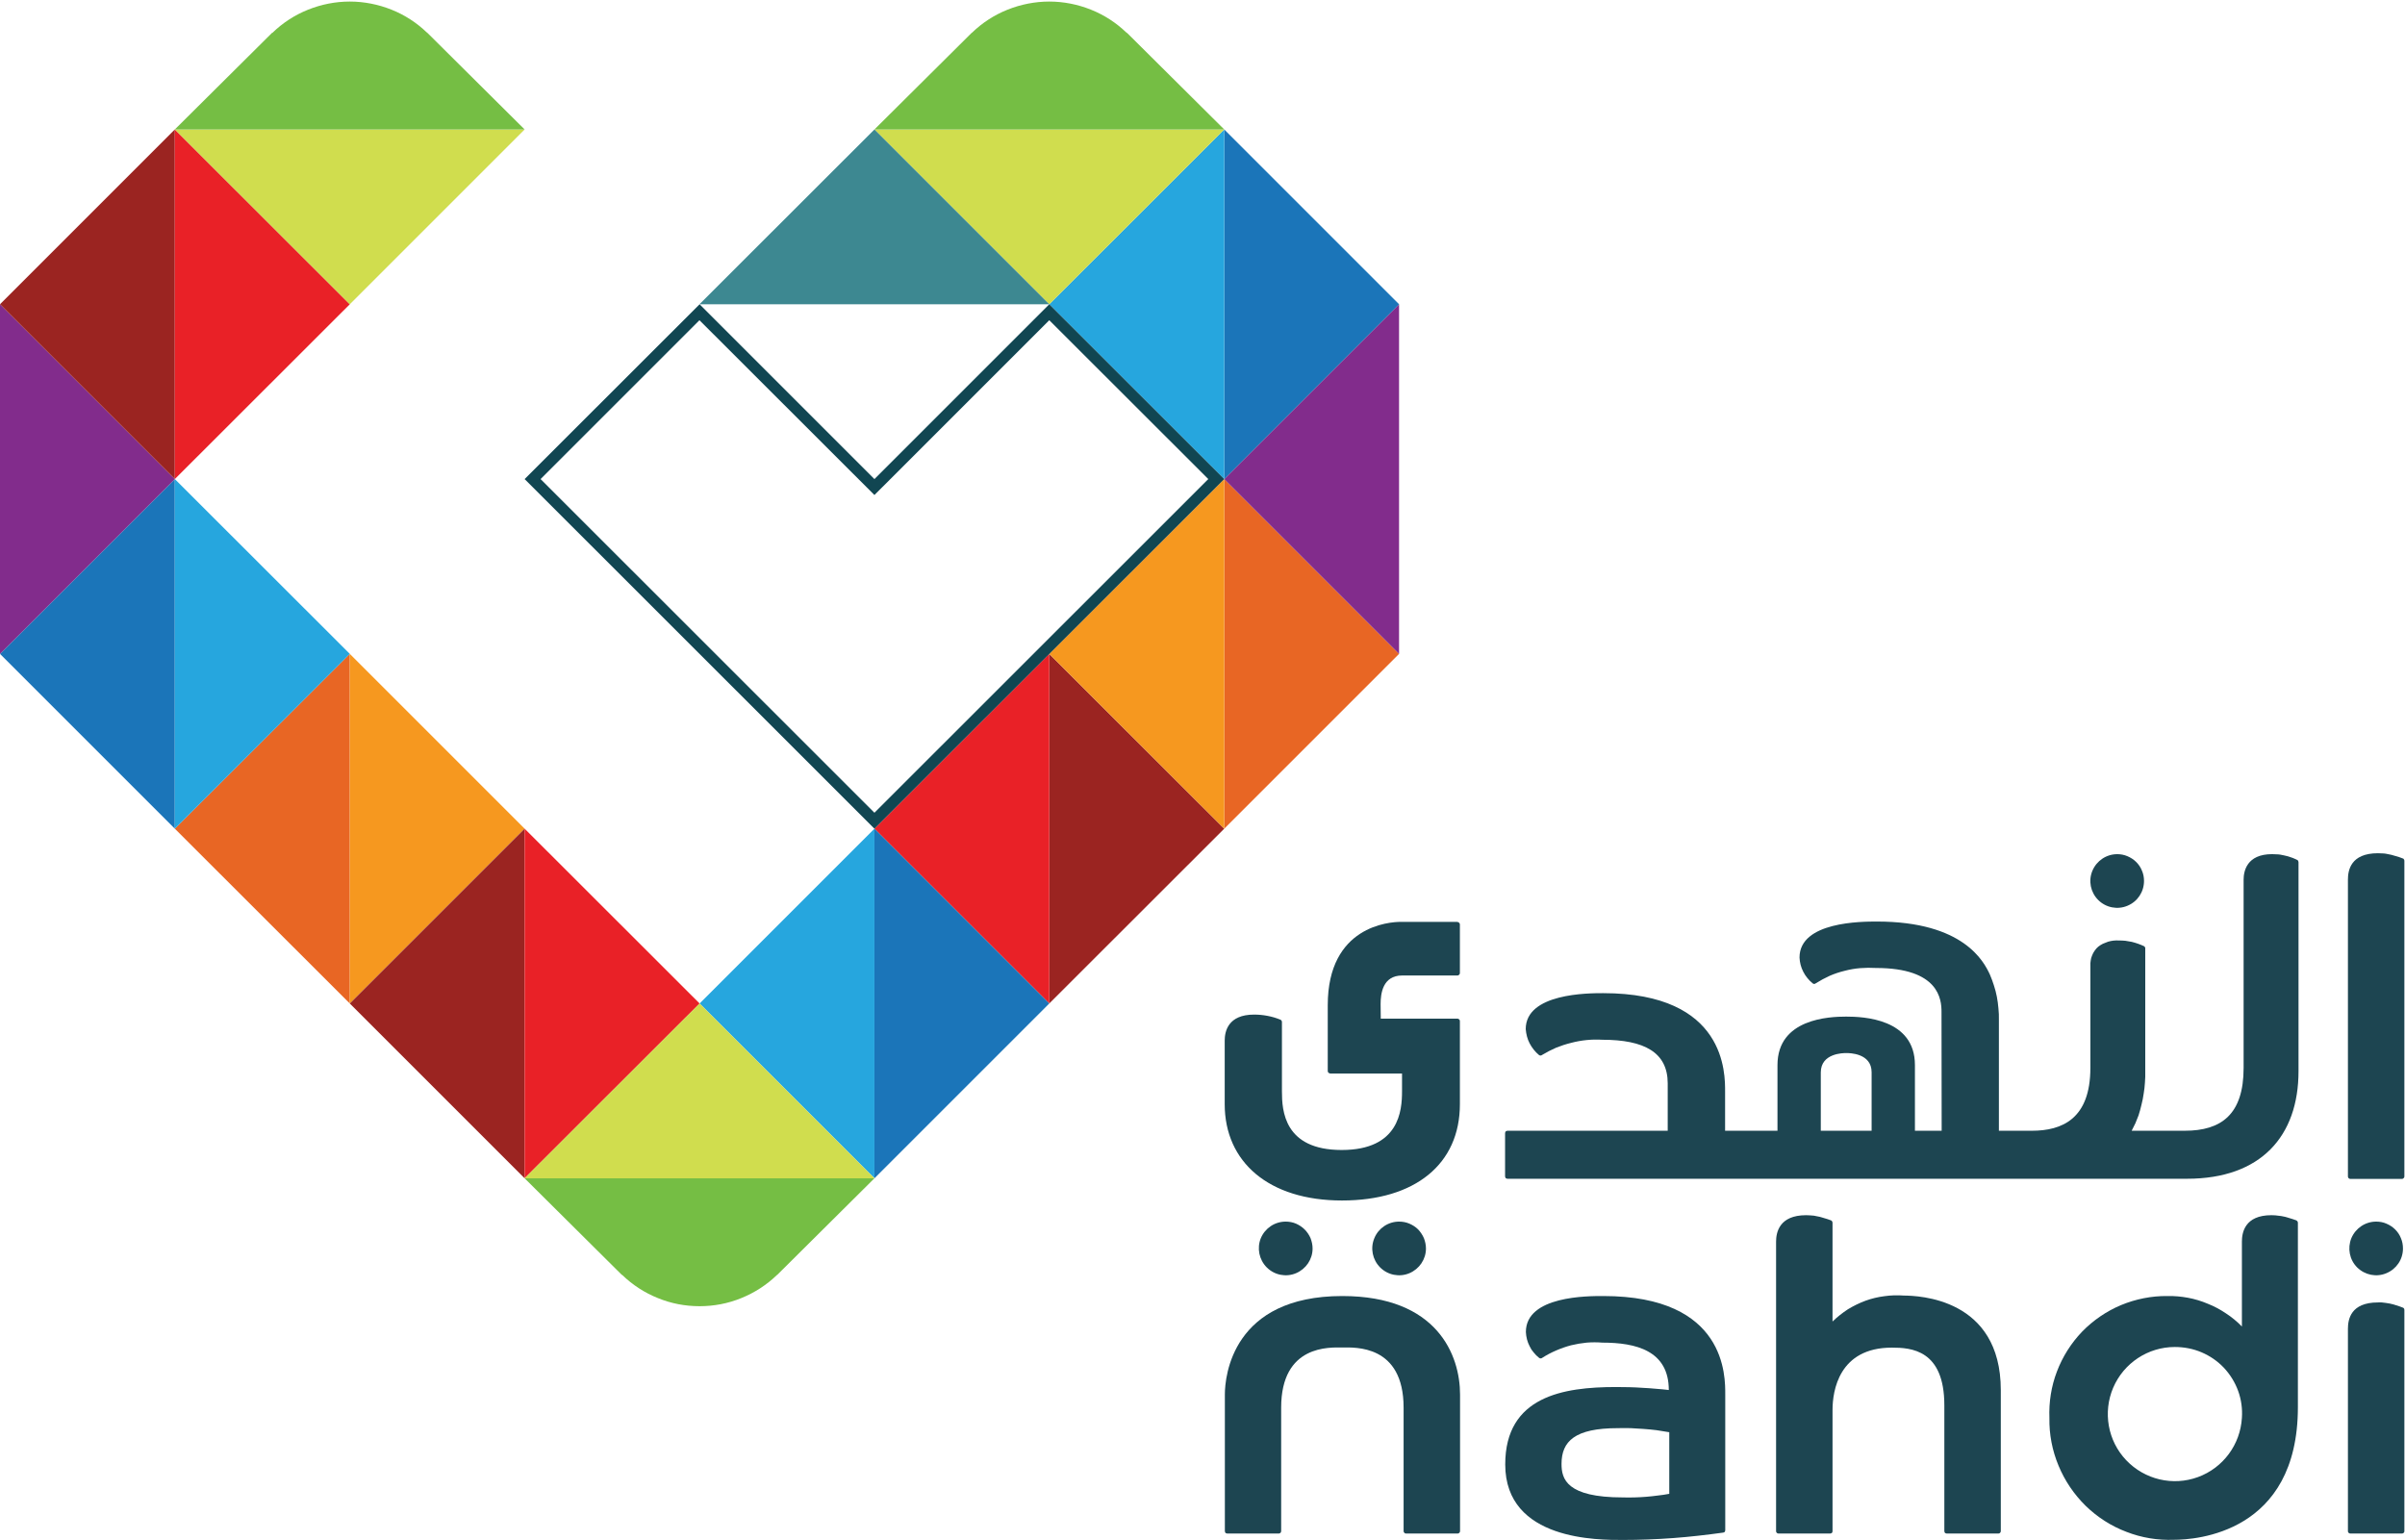 <svg version="1.2" xmlns="http://www.w3.org/2000/svg" viewBox="0 0 1538 985" width="1538" height="985">
	<title>logo (32)-svg</title>
	<style>
		.s0 { fill: #1d4551 } 
		.s1 { fill: #e86624 } 
		.s2 { fill: #1b75b9 } 
		.s3 { fill: #26a6de } 
		.s4 { fill: #f6981f } 
		.s5 { fill: #822c8c } 
		.s6 { fill: #9b2421 } 
		.s7 { fill: #e92127 } 
		.s8 { fill: #d0dd4e } 
		.s9 { fill: #75be44 } 
		.s10 { fill: #3d8891 } 
		.s11 { fill: #114652 } 
	</style>
	<g id="logo">
		<path id="Path_136" class="s0" d="m932 589.6h-36.2c-7.2 0-46.7 2.6-46.7 53.3v42q0 0.4 0.1 0.7 0.2 0.3 0.4 0.5 0.2 0.2 0.5 0.3 0.3 0.1 0.6 0.2h45.9v11.4c0 12.2-1.7 37.5-38.6 37.5-36.9 0-38.2-25.3-38.2-37.5v-44.4q0-0.2-0.1-0.5-0.1-0.2-0.2-0.4-0.2-0.2-0.4-0.4-0.2-0.1-0.4-0.2-2-0.8-4-1.4-2.1-0.6-4.2-1-2.1-0.4-4.2-0.6-2.1-0.2-4.3-0.2c-16.7 0-18.8 10.8-18.8 16.6v40.7c0 37 28.2 61.6 75 61.6 46.8 0 75.4-23.3 75.4-61.6v-53.1q0-0.3-0.1-0.6-0.1-0.3-0.4-0.5-0.2-0.3-0.5-0.4-0.3-0.1-0.6-0.1h-49c0 0-0.1-5.3-0.1-9.3 0-6.7 1.3-18.3 13.8-18.3h35.3q0.3 0 0.6-0.1 0.3-0.2 0.5-0.4 0.2-0.2 0.4-0.5 0.1-0.3 0.1-0.6v-31q0-0.3-0.1-0.6-0.2-0.3-0.4-0.5-0.2-0.3-0.5-0.4-0.3-0.1-0.6-0.1"/>
		<path id="Path_137" class="s0" d="m1503.1 754h32.9q0.3 0 0.6-0.1 0.3-0.2 0.5-0.4 0.3-0.2 0.4-0.5 0.1-0.3 0.1-0.6v-201.9q0-0.3-0.1-0.5-0.1-0.2-0.2-0.4-0.1-0.2-0.3-0.4-0.2-0.1-0.5-0.2c-1.1-0.5-3.3-1.2-5.9-1.9q-1.2-0.4-2.4-0.6-1.2-0.3-2.5-0.5-1.2-0.2-2.5-0.2-1.3-0.1-2.5-0.1c-17.5 0-19.2 11-19.2 16.9v189.8q0 0.3 0.1 0.6 0.1 0.3 0.3 0.5 0.3 0.3 0.6 0.4 0.3 0.1 0.6 0.1z"/>
		<path id="Path_138" fill-rule="evenodd" class="s0" d="m1464.7 548.2q0.7 0.2 1.5 0.5 0.7 0.3 1.4 0.6 0.8 0.3 1.5 0.7 0.2 0.1 0.3 0.2 0.2 0.2 0.3 0.4 0.1 0.2 0.1 0.4 0.1 0.2 0.1 0.4v133.7c0 41.5-24 68.8-71.3 68.8h-434.5q-0.4 0-0.6-0.1-0.3-0.1-0.6-0.3-0.2-0.3-0.3-0.6-0.1-0.3-0.1-0.6v-27.5q0-0.3 0.1-0.6 0.1-0.3 0.3-0.6 0.3-0.2 0.6-0.3 0.2-0.1 0.6-0.1h102.4v-30.3c0-19.8-14.9-27.9-41.9-27.9q-5-0.3-10 0.2-5 0.5-9.9 1.8-4.9 1.2-9.6 3.1-4.6 2-8.9 4.6-0.3 0.2-0.5 0.3-0.3 0.1-0.6 0.1-0.3 0-0.5-0.1-0.3-0.1-0.5-0.3-1.8-1.5-3.3-3.4-1.5-1.9-2.6-4-1.1-2.1-1.7-4.4-0.6-2.3-0.8-4.7c0-22.9 39.8-23 49.5-23 78.9 0 78 51.7 78 63v25h33.5v-42c0-29.7 33.1-31 43.9-31 10.8 0 44 1.2 44 31v42h17.1l-0.1-76.1c0-7.8-1.5-28-41.9-28q-5.1-0.3-10.1 0.1-5 0.4-9.9 1.7-5 1.2-9.6 3.2-4.6 2.1-8.9 4.8-0.2 0.2-0.5 0.3-0.2 0.1-0.5 0.1-0.3 0-0.6-0.1-0.2-0.1-0.4-0.3-1.9-1.5-3.4-3.4-1.5-1.8-2.6-4-1.1-2.1-1.7-4.4-0.6-2.3-0.7-4.7c0-23 39.8-23 49.5-23 55.5 0 68.4 25.7 72.2 33.8q1.5 3.5 2.6 7 1.2 3.6 1.9 7.3 0.7 3.7 1 7.4 0.4 3.7 0.3 7.5v70.8h21.1c19.2 0 37.4-7.5 37.4-40.2v-65.1q-0.1-1.8 0.2-3.5 0.2-1.7 0.9-3.3 0.6-1.6 1.6-3 1-1.5 2.3-2.6 1.4-1.1 3-1.9 1.6-0.7 3.3-1.3 1.7-0.5 3.4-0.7 1.8-0.2 3.5-0.1 2.1 0 4.2 0.2 2.1 0.3 4.1 0.7 2 0.5 4 1.2 2 0.7 3.9 1.6 0.1 0.1 0.3 0.3 0.1 0.1 0.2 0.3 0.1 0.2 0.2 0.4 0 0.2 0 0.4v78.5q0.1 3.6-0.2 7.2-0.2 3.6-0.8 7.1-0.5 3.6-1.4 7.1-0.8 3.5-1.9 6.9-0.5 1.2-1 2.5-0.5 1.2-1 2.5-0.6 1.2-1.2 2.4-0.6 1.2-1.2 2.4h34c23.3 0 37.6-10.4 37.6-40.2v-120.4c0-5.4 2-16.3 18.2-16.3q1.3 0 2.6 0.1 1.3 0 2.6 0.2 1.2 0.2 2.5 0.5 1.2 0.2 2.5 0.6 0.7 0.2 1.5 0.5zm-284 125.3c-1.8 0-16.3 0-16.3 12.4v37.3h32.5v-37.4c0-12.3-14.3-12.3-16.2-12.3z"/>
		<path id="Path_139" class="s0" d="m1371.1 563.4c0 7-4.1 13.2-10.6 15.9-6.4 2.7-13.8 1.2-18.7-3.7-4.9-4.9-6.4-12.3-3.7-18.7 2.7-6.4 8.9-10.6 15.9-10.6 2.2 0 4.4 0.4 6.5 1.3 2.1 0.9 4 2.1 5.6 3.7 1.6 1.6 2.9 3.5 3.7 5.6 0.9 2 1.3 4.3 1.3 6.5z"/>
		<path id="Path_140" class="s0" d="m911.9 798.5c0 6.9-4.2 13.1-10.6 15.8-6.4 2.7-13.8 1.2-18.7-3.7-4.9-4.9-6.4-12.3-3.7-18.7 2.6-6.4 8.9-10.6 15.8-10.6 2.3 0 4.5 0.4 6.6 1.3 2.1 0.9 4 2.1 5.6 3.7 1.5 1.6 2.8 3.5 3.7 5.6 0.8 2.1 1.3 4.3 1.3 6.6z"/>
		<path id="Path_141" class="s0" d="m839.4 798.5c0 6.9-4.2 13.1-10.6 15.8-6.4 2.7-13.8 1.2-18.7-3.7-4.9-4.9-6.4-12.3-3.8-18.7 2.7-6.4 8.9-10.6 15.9-10.6 2.2 0 4.5 0.4 6.6 1.3 2 0.9 3.9 2.1 5.5 3.7 1.6 1.6 2.9 3.5 3.8 5.6 0.8 2.1 1.3 4.3 1.3 6.6z"/>
		<path id="Path_142" fill-rule="evenodd" class="s0" d="m1103.3 891.9v86.7q0 0.3-0.1 0.6 0 0.2-0.2 0.5-0.2 0.2-0.4 0.3-0.3 0.1-0.6 0.2-7.9 1.1-16 2-8 0.9-16 1.5-8.1 0.6-16.1 0.9-8.1 0.3-16.1 0.3c-15.1 0-75.2 0.7-75.2-48.3 0-43.6 37.2-49.5 70.8-49.5q4.2 0 8.5 0.1 4.2 0.1 8.4 0.4 4.3 0.2 8.5 0.6 4.2 0.3 8.4 0.8c0-25.2-21-30.3-42.5-30.3q-5-0.4-10 0-5.1 0.5-10 1.7-4.9 1.3-9.5 3.3-4.7 2-8.9 4.7-0.2 0.2-0.5 0.3-0.3 0.1-0.6 0.1-0.3 0-0.5-0.1-0.3-0.1-0.5-0.3-1.9-1.5-3.4-3.4-1.6-1.8-2.6-4-1.1-2.1-1.7-4.4-0.6-2.4-0.7-4.7c0-23.2 39.8-23 49.5-23 79 0 78 51.7 78 63zm-58.1 65.8q3.8-0.1 7.5-0.4 3.7-0.3 7.4-0.8 3.8-0.4 7.4-1.1v-39.4q-4-0.7-8.1-1.3-4.1-0.5-8.3-0.8-4.1-0.3-8.2-0.5-4.2-0.1-8.3 0c-27.5 0-36 8.4-36 22.9 0 9.6 3.2 21.4 39.2 21.4q3.7 0.1 7.4 0z"/>
		<path id="Path_143" class="s0" d="m1217.6 828.6c-4.2-0.3-8.4-0.2-12.5 0.4-4.1 0.5-8.2 1.5-12.1 2.9-4 1.5-7.7 3.3-11.3 5.5-3.5 2.3-6.8 4.9-9.8 7.8v-63.2q0-0.3-0.1-0.5 0-0.2-0.2-0.4-0.1-0.2-0.3-0.4-0.2-0.1-0.4-0.2c-1-0.4-3-1.1-5.9-1.9q-1.2-0.4-2.5-0.6-1.2-0.3-2.5-0.5-1.2-0.1-2.5-0.2-1.2-0.1-2.5-0.1c-17.3 0-19.2 11.2-19.2 16.9v185.1q0 0.4 0.1 0.7 0.2 0.3 0.4 0.5 0.2 0.2 0.5 0.3 0.3 0.1 0.6 0.1h32.9q0.3 0 0.6-0.1 0.3-0.1 0.6-0.3 0.2-0.2 0.3-0.5 0.1-0.3 0.1-0.7v-77.5c0-12 4-39.8 37.9-39.8 12.3 0 33.6 1.3 33.6 36.9v80.4q0 0.3 0.1 0.6 0.1 0.3 0.3 0.6 0.3 0.2 0.6 0.3 0.2 0.1 0.6 0.1h32.9q0.3 0 0.6-0.1 0.3-0.1 0.5-0.3 0.2-0.3 0.4-0.6 0.1-0.3 0.1-0.6v-90.1c0-59-52.9-60.4-61.9-60.5z"/>
		<path id="Path_144" class="s0" d="m1536.6 836.3c-1.1-0.5-3-1.1-5.9-2q-1.2-0.3-2.5-0.6-1.2-0.2-2.5-0.4-1.2-0.2-2.5-0.3-1.2-0.1-2.5 0c-17.5 0-19.2 10.9-19.2 16.9v129.3q0 0.4 0.1 0.7 0.2 0.2 0.4 0.5 0.2 0.2 0.5 0.3 0.3 0.1 0.6 0.1h32.9q0.3 0 0.6-0.1 0.3-0.1 0.5-0.3 0.3-0.3 0.4-0.5 0.1-0.3 0.1-0.7v-141.5q0-0.2-0.1-0.4 0-0.3-0.2-0.5-0.1-0.2-0.3-0.3-0.2-0.2-0.4-0.2z"/>
		<path id="Path_145" class="s0" d="m858.4 828.9c-70.2 0-75.1 51.1-75.1 63v87.3q0 0.3 0.1 0.6 0.1 0.3 0.3 0.6 0.3 0.2 0.6 0.3 0.3 0.1 0.6 0.1h32.8q0.4 0 0.6-0.1 0.3-0.1 0.6-0.4 0.2-0.2 0.3-0.5 0.1-0.3 0.1-0.6v-78.9c0-40.5 31.2-38.5 39.1-38.5 8 0 39.2-2 39.2 38.5v78.9q0 0.3 0.1 0.6 0.1 0.3 0.4 0.5 0.2 0.3 0.5 0.4 0.3 0.1 0.6 0.1h32.9q0.3 0 0.6-0.1 0.3-0.1 0.5-0.4 0.3-0.2 0.4-0.5 0.1-0.3 0.1-0.6v-87.3c0-25.1-14.5-63-75.3-63z"/>
		<path id="Path_146" class="s0" d="m1536.7 798.5c0 6.9-4.1 13.1-10.6 15.8-6.4 2.7-13.7 1.2-18.7-3.7-4.9-4.9-6.3-12.3-3.7-18.7 2.7-6.4 8.9-10.6 15.9-10.6 2.2 0 4.5 0.4 6.5 1.3 2.1 0.9 4 2.1 5.6 3.7 1.6 1.6 2.9 3.5 3.7 5.6 0.9 2.1 1.3 4.3 1.3 6.6z"/>
		<path id="Path_147" fill-rule="evenodd" class="s0" d="m1468.9 780.8q0.2 0.1 0.3 0.3 0.2 0.2 0.2 0.4 0.1 0.3 0.1 0.5v118c0 80.8-65.7 84.8-79.2 84.8-10.4 0.4-20.8-1.3-30.5-5.1-9.8-3.7-18.6-9.4-26.1-16.7-7.4-7.3-13.3-16-17.3-25.7-4-9.6-6-20-5.8-30.4-0.4-10.1 1.2-20.3 4.8-29.7 3.6-9.5 9.1-18.2 16.1-25.5 7.1-7.3 15.6-13.1 24.9-17 9.4-3.9 19.5-5.9 29.6-5.8 4.4-0.1 8.8 0.3 13.2 1.1 4.3 0.8 8.6 2.1 12.6 3.8 4.1 1.6 8 3.7 11.7 6.2 3.7 2.4 7.1 5.2 10.2 8.4v-54.3c0-5.6 1.7-16.9 18.9-16.9q1.3 0 2.5 0.1 1.3 0.1 2.5 0.3 1.3 0.1 2.5 0.4 1.3 0.2 2.5 0.6c3 0.9 4.9 1.5 5.9 1.9q0.2 0.1 0.4 0.3zm-37.6 108.8c-2-5.5-5.1-10.5-9.1-14.8-4.1-4.3-8.9-7.6-14.3-9.9-5.4-2.3-11.2-3.4-17.1-3.4-17.1 0-32.6 10.2-39.4 26-6.7 15.7-3.5 34 8.3 46.4 11.8 12.4 29.8 16.7 45.9 10.8 16.1-5.9 27.1-20.8 28.1-37.9 0.4-5.8-0.4-11.7-2.4-17.2z"/>
		<g id="Group_141">
			<path id="Path_148" class="s1" d="m223.7 418.2l-111.9 111.8 111.9 111.8z"/>
			<path id="Path_149" class="s2" d="m111.8 306.4l-111.8 111.8 111.8 111.8z"/>
			<path id="Path_150" class="s3" d="m111.8 306.4l111.9 111.8-111.9 111.8z"/>
			<path id="Path_151" class="s4" d="m223.7 418.2l111.8 111.8-111.8 111.8z"/>
			<path id="Path_152" class="s5" d="m0 194.6l111.8 111.8-111.8 111.8z"/>
			<path id="Path_153" class="s6" d="m111.8 82.8l-111.8 111.8 111.8 111.8z"/>
			<path id="Path_154" class="s7" d="m111.8 82.8l111.9 111.8-111.9 111.8z"/>
			<path id="Path_155" class="s8" d="m335.5 82.8l-111.8 111.8-111.9-111.8z"/>
			<path id="Path_156" class="s9" d="m335.5 82.8l-62.2-61.8h-0.1c-6.6-6.4-14.3-11.4-22.8-14.8-8.5-3.4-17.6-5.2-26.7-5.2-9.2 0-18.2 1.8-26.7 5.2-8.5 3.4-16.2 8.4-22.8 14.8h-0.2l-62.2 61.8z"/>
			<path id="Path_157" class="s6" d="m335.5 753.6l-111.8-111.8 111.8-111.8z"/>
			<path id="Path_158" class="s7" d="m335.5 753.6l111.9-111.8-111.9-111.8z"/>
			<path id="Path_159" class="s6" d="m671 418.2l111.9 111.8-111.9 111.8z"/>
			<path id="Path_160" class="s1" d="m782.9 306.4l111.8 111.8-111.8 111.8z"/>
			<path id="Path_161" class="s4" d="m782.9 306.4l-111.9 111.8 111.9 111.8z"/>
			<path id="Path_162" class="s7" d="m671 418.2l-111.8 111.8 111.8 111.8z"/>
			<path id="Path_163" class="s5" d="m894.7 194.6l-111.8 111.8 111.8 111.8z"/>
			<path id="Path_164" class="s2" d="m782.9 82.8l111.8 111.8-111.8 111.8z"/>
			<path id="Path_165" class="s3" d="m782.9 82.8l-111.9 111.8 111.9 111.8z"/>
			<path id="Path_166" class="s8" d="m559.2 82.8l111.8 111.8 111.9-111.8z"/>
			<path id="Path_167" class="s9" d="m559.2 82.8l62.2-61.8h0.1c6.6-6.4 14.3-11.4 22.8-14.8 8.5-3.4 17.6-5.2 26.7-5.2 9.2 0 18.2 1.8 26.7 5.2 8.5 3.4 16.2 8.4 22.8 14.8h0.2l62.2 61.8z"/>
			<path id="Path_168" class="s2" d="m559.2 753.6l111.8-111.8-111.8-111.8z"/>
			<path id="Path_169" class="s3" d="m559.2 753.6l-111.8-111.8 111.8-111.8z"/>
			<path id="Path_170" class="s8" d="m559.2 753.6l-111.8-111.8-111.9 111.8z"/>
			<path id="Path_171" class="s10" d="m671 194.6l-111.8-111.8-111.9 111.8z"/>
			<path id="Path_172" class="s9" d="m559.2 753.6l-62.2 61.8h-0.1c-6.6 6.4-14.4 11.4-22.8 14.8-8.5 3.5-17.6 5.2-26.7 5.2-9.2 0-18.2-1.7-26.7-5.2-8.5-3.4-16.2-8.4-22.8-14.8h-0.2l-62.2-61.8z"/>
			<path id="Path_173" fill-rule="evenodd" class="s11" d="m782.9 306.4l-223.7 223.6-223.7-223.6 111.9-111.8 111.8 111.8 111.8-111.8c0 0 111.9 111.8 111.9 111.8zm-218.6 5.1l-5.1 5.1-5.1-5.1-106.8-106.7-101.6 101.6 213.5 213.4 213.5-213.4-101.7-101.6c0 0-106.7 106.7-106.7 106.7z"/>
		</g>
	</g>
</svg>